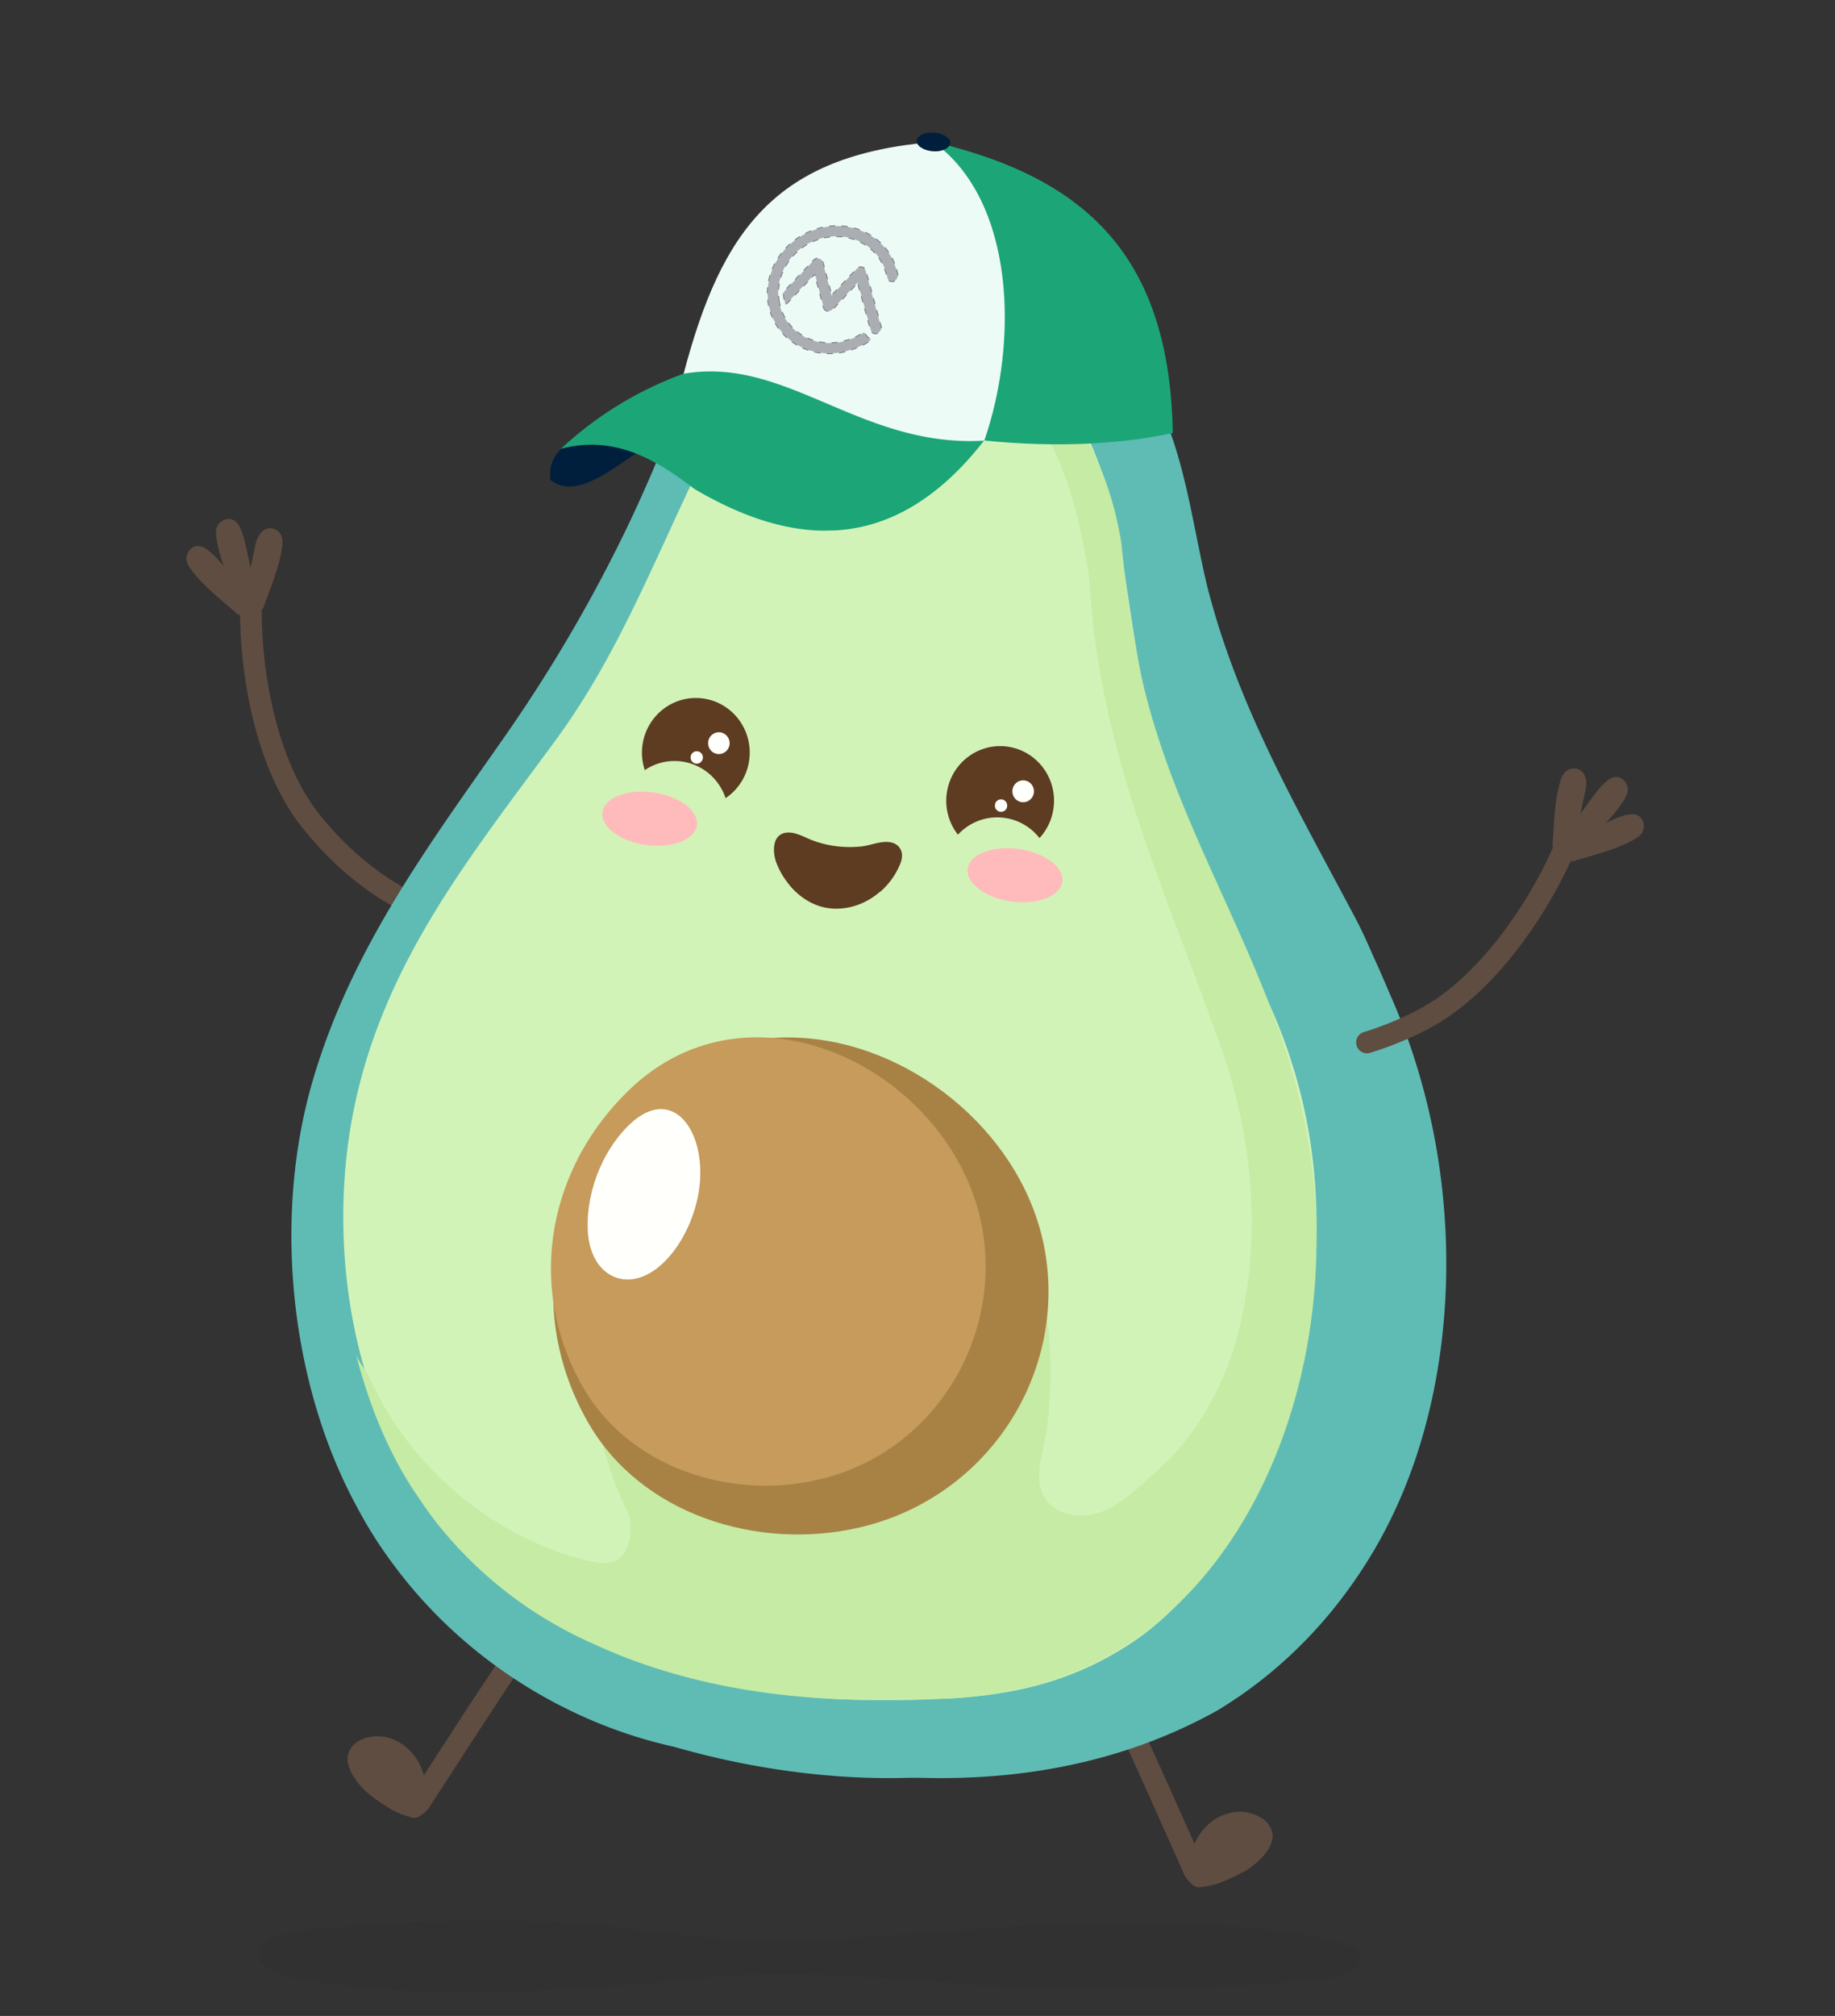 <svg viewBox="0 0 592 650" fill="none" xmlns="http://www.w3.org/2000/svg"><rect x="0" y="0" width="592" height="650" fill="#333333" stroke="none"/><g clip-path="url(#clip0_0_60)"><g clip-path="url(#clip1_0_60)"><path d="M81 195c-.5 14.667 2.7 49.2 19.5 70 16.8 20.8 34.667 28.333 41.5 29.5" stroke="#5F4D41" stroke-width="7" stroke-linecap="round"/><path d="M65.27 176.319c-1.878-.712-3.71.023-4.653 1.871-1.002 2.004-.312 3.638.908 5.293 4.125 5.621 9.844 9.879 15.02 14.468.084.092.189.131.293.171.189.131.47.178.717.153 1.582-.234 4-.628 4.414-2.498.213-.873-.157-1.311-.676-1.985-2.419-3.363-5.022-6.558-7.769-9.688-2.272-2.651-5.459-6.663-8.254-7.785z" fill="#5F4D41"/><path d="M76.49 168.625c-1.31-1.522-3.27-1.75-4.981-.576-1.837 1.283-2.01 3.049-1.728 5.085.944 6.908 3.938 13.38 6.298 19.881.03.121.103.206.175.29.104.206.328.381.558.477 1.502.549 3.815 1.357 5.07-.089.605-.665.489-1.227.354-2.067-.521-4.11-1.285-8.159-2.206-12.221-.731-3.414-1.618-8.461-3.54-10.78z" fill="#5F4D41"/><path d="M83.872 195.656c2.489-7.049 5.602-13.727 6.294-21.165.143-1.797-1.909-3.806-3.925-3.122-1.07.53-2.06 2.032-2.429 3.281-1.368 6.794-3.258 13.889-4.102 21.003.427.771 1.6 1.04 4.162.003z" fill="#5F4D41"/><path d="M82.824 195.387c1.479-4.124 3.157-8.15 4.436-12.373.665-2.099 1.204-4.198 1.52-6.345.22-1.198.662-2.723-.34-3.715-1.125-1.116-2.443-.336-3.136.815-.99 1.627-1.155 3.973-1.522 5.846-.49 2.123-.954 4.321-1.394 6.469-.44 2.148-.904 4.346-1.245 6.543-.097.45-.588 2.323-.287 2.721.35.422 2.29-.487 2.663-.613 1.294-.481 1.9 1.561.657 2.067-1.468.582-3.783 1.367-5.084-.022-.601-.671-.454-1.22-.382-2.119.192-1.647.435-3.27.752-4.919.634-3.546 1.417-7.017 2.2-10.489.588-2.573.75-5.543 2.637-7.599 1.364-1.504 3.257-1.814 4.981-.65 1.824 1.212 2.031 3.057 1.765 5.104-.894 6.965-3.833 13.418-6.125 19.941-.444 1.15-2.564.663-2.096-.662z" fill="#5F4D41"/><path opacity=".05" d="M83.54 629.111c-1.95 8.984 22.84 10.379 32.365 11.496 33.813 3.961 68.183.781 101.941-1.842 3.843-.446 7.631-.893 11.475-1.283 35.261-3.404 69.743 2.566 104.949 3.236 29.189.558 58.602.279 87.735-2.12 4.624-.391 12.645-.782 15.598-4.353 2.952-3.627-.112-6.361-4.401-7.589-20.778-5.915-43.394-5.915-65.064-6.529-44.174-1.283-87.791 7.087-131.854 5.022-9.804-.446-19.497-1.729-29.189-2.901-3.231-.391-6.462-.781-9.693-1.116-18.494-1.953-37.378-2.288-56.095-1.619-9.526.335-19.107.893-28.577 1.674-7.799.67-18.327.782-24.956 3.683-2.562 1.116-3.9 2.623-4.234 4.241z" fill="#111"/><path d="M199.073 495.409c-1.114 1.339-2.228 2.679-3.287 4.074-.501.669-1.058 1.283-1.559 1.953l-.669.837c.446-.502-.557.725-.668.893-2.117 2.734-4.234 5.468-6.295 8.258-4.234 5.636-8.3 11.328-12.311 17.076-7.966 11.439-15.542 22.99-23.062 34.597-4.289 6.585-8.523 13.17-12.756 19.698-1.393 2.177-4.29 3.628-6.017 2.791-1.726-.837-2.172-3.181-.668-5.525 15.263-23.437 30.136-47.153 47.015-69.864a328.972 328.972 0 017.52-9.877 457.496 457.496 0 017.799-9.71c1.671-2.009 4.791-2.511 5.961-1.228 1.337 1.507.779 3.851-1.003 6.027z" fill="#5F4D41"/><path d="M133.675 583.13c-.891-.223-1.783-.502-2.674-.781a51.238 51.238 0 01-2.618-1.06c-2.841-1.73-6.629-3.962-9.303-6.808a22.998 22.998 0 01-1.838-2.232c-.39-.558-.78-1.172-1.114-1.897-.334-.67-.669-1.395-.836-2.121-.724-2.176.892-3.906 2.841-4.687 2.284-.67 4.457-.949 6.629-.279.557.167 1.17.39 1.671.669 4.847 2.288 8.022 7.645 7.966 13.393v1.451c-.39.948 0 2.065-.39 3.013a4.692 4.692 0 01-.334 1.339z" fill="#5F4D41"/><path d="M133.007 586.032c-2.507-.614-4.958-1.507-7.131-2.846-2.172-1.339-4.345-2.734-6.35-4.352-2.061-1.619-3.899-3.572-5.348-5.86-1.337-2.12-2.562-4.854-1.838-7.421 1.393-4.967 7.854-6.418 12.311-5.413 4.568 1.004 8.523 4.408 10.639 8.538 1.226 2.399 1.95 5.022 2.062 7.756 0 .558.055 1.116 0 1.674 0 .447 0 .893-.112 1.339-.056.168-.111.279-.111.447.055-.391.055-.391 0-.056.055 1.339-.223 2.623-.613 3.906-.446 1.563-1.894 2.79-3.509 2.288-1.449-.391-2.73-2.009-2.229-3.627.167-.446.279-.837.39-1.283.056-.168.112-.838.112-.168v-.446c0-.558 0-1.116.111-1.73 0 0 .167-.726.112-.335v-.781c0-.447 0-.893-.056-1.34 0-.167 0-.334-.056-.558 0 0-.111-.837-.056-.39.056.446-.055-.447-.055-.391a9.982 9.982 0 00-.167-.614c-.112-.446-.223-.948-.39-1.395-.112-.223-.167-.502-.279-.725.056.112.223.502 0 0a7.12 7.12 0 00-.613-1.116 16.745 16.745 0 00-.668-1.06 1.691 1.691 0 01-.279-.391c-.222-.279-.222-.279.056.056-.111-.112-.223-.279-.334-.391-.502-.558-1.059-1.06-1.616-1.562-.111-.056-.779-.502-.167-.112-.167-.111-.278-.167-.445-.279-.446-.279-.892-.502-1.337-.725.055.056-.836-.335-.446-.223.334.167-.557-.168-.501-.168a9.66 9.66 0 00-1.226-.279c-.557-.112-.111 0 0 0h-1.281c-.111 0-.947.112-.613.056.446-.056-.39.056-.39.056-.167.055-.334.055-.501.111-.279.056-.501.168-.78.224-.557.111-.111 0 .056-.056-.167.111-.836.335-.947.558.111-.056.167-.168.278-.223-.111.111-.223.167-.334.279l-.167.167c-.223.279-.167.223.111-.167.056 0-.222.334-.222.39.055-.111.111-.223.111-.335-.056.112-.056.279-.111.391.167-.558.111-.335.055-.112 0-.111-.055-.223-.055-.334.055.167.055.334.111.446.056.167.111.335.167.558 0 .056.334.893.111.335.223.446.446.948.725 1.339.278.446.557.893.835 1.283 0 0 .613.782.279.391.111.168.278.335.445.502a32.25 32.25 0 002.451 2.344c.446.335.892.725 1.337 1.06.446.335-.557-.39.223.168.279.167.502.334.78.502.947.67 1.95 1.283 2.952 1.897.892.558 1.839 1.06 2.786 1.451.947.391-.279-.056.278.112l1.003.334c.557.168 1.17.335 1.782.503 1.505.39 2.674 2.064 2.229 3.627-.446 1.506-1.95 2.623-3.565 2.176zm202.6-77.286a189.109 189.109 0 012.618 4.52c.39.725.835 1.451 1.225 2.12.167.335.335.614.557.949-.334-.614.446.837.557 1.004a473.222 473.222 0 014.958 9.152 591.894 591.894 0 019.526 18.749c6.072 12.5 11.809 25.111 17.436 37.723 3.175 7.142 6.406 14.285 9.581 21.484 1.058 2.343 3.677 4.241 5.515 3.683 1.838-.558 2.674-2.791 1.504-5.357-11.475-25.502-22.505-51.227-35.652-76.282a678.608 678.608 0 00-5.904-10.937c-2.006-3.628-4.067-7.255-6.239-10.826-1.337-2.288-4.345-3.237-5.738-2.121-1.56 1.228-1.393 3.683.056 6.139z" fill="#5F4D41"/><path d="M386.744 605.507c.891-.056 1.838-.224 2.73-.391a24.218 24.218 0 002.729-.67c3.064-1.283 7.131-2.901 10.25-5.245.78-.614 1.504-1.228 2.117-1.897.446-.502.947-1.06 1.393-1.674.445-.614.835-1.284 1.169-1.953 1.059-2.065-.278-4.018-2.061-5.078-2.172-1.005-4.233-1.619-6.517-1.284-.613.056-1.17.224-1.783.391-5.181 1.507-9.08 6.361-9.971 11.997-.112.503-.167.949-.223 1.451.223 1.005-.334 2.009-.111 3.069.111.391.167.837.278 1.284z" fill="#5F4D41"/><path d="M386.967 608.464c2.562-.223 5.125-.725 7.464-1.729 2.34-1.005 4.68-2.065 6.908-3.293a23.993 23.993 0 006.183-4.966c1.615-1.898 3.287-4.409 3.008-7.031-.613-5.134-6.796-7.534-11.364-7.255-4.679.279-9.135 3.014-11.809 6.808a19.462 19.462 0 00-3.231 7.366c-.112.558-.223 1.116-.279 1.674-.055.447-.111.893-.111 1.339.056.168.056.335.056.447v-.056c-.279 1.339-.223 2.623 0 3.962.222 1.563 1.504 2.958 3.175 2.734 1.504-.167 3.008-1.562 2.729-3.236l-.167-1.339c0-.168 0-.837-.055-.168 0-.167.055-.335.055-.446a8.486 8.486 0 00.167-1.674s-.055-.726-.055-.335c-.056.223-.056.167 0-.168.055-.167.055-.39.111-.558.056-.446.167-.892.223-1.339.056-.167.056-.335.111-.502l.112-.391c-.112.391.167-.39.111-.39.056-.224.167-.391.223-.614a9.05 9.05 0 01.613-1.284c.111-.223.278-.446.39-.669-.056.111-.335.446 0 0 .222-.335.501-.726.78-1.06.278-.335.557-.67.835-.949l.334-.335c.279-.223.223-.223-.055 0 .111-.112.278-.223.39-.335.557-.502 1.225-.893 1.838-1.283.111-.056.835-.391.167-.112.167-.056.278-.167.446-.223a6.945 6.945 0 011.392-.502c-.056 0 .891-.223.502-.112-.39.056.612-.112.501-.056.446-.056.835-.111 1.281-.111.557 0 .112 0 0 0 .279 0 .501.055.724.111.167.056.334.056.502.112.111 0 .947.223.612.167-.39-.111.39.168.39.112l.502.167c.222.112.501.224.724.335.557.223.111.056-.056-.056.167.112.78.503.836.726-.056-.112-.167-.168-.223-.279.111.111.167.223.278.335.056.055.056.111.112.167.167.279.167.223-.056-.167-.056 0 .167.334.111.39 0-.111-.055-.223-.055-.335 0 .112.055.279.055.391-.055-.558-.055-.335 0-.112.056-.111.056-.223.112-.279-.056.168-.111.279-.167.447-.056.167-.167.335-.223.502 0 .056-.501.837-.167.335-.279.446-.613.837-.947 1.228-.334.39-.669.781-1.003 1.116 0 0-.724.669-.334.334-.167.168-.334.279-.501.391-.892.725-1.839 1.339-2.786 1.897l-1.504.837c-.501.279.613-.279-.222.112-.279.112-.558.279-.836.391a56.805 56.805 0 01-3.231 1.395c-1.003.39-1.95.781-3.008 1.004-.947.223.278-.056-.334.056-.334.056-.724.111-1.059.167-.612.112-1.225.168-1.838.224-1.56.111-2.952 1.618-2.729 3.236.334 1.618 1.671 2.902 3.342 2.734z" fill="#5F4D41"/><path d="M444.505 311.518c-2.196-4.759-4.005-9.166-6.417-13.925-15.979-30.353-32.992-59.404-43.759-91.961-1.809-5.409-3.403-10.969-4.867-16.579-4.996-20.986-7.193-42.474-17.099-61.758-12.361-24.743-32.561-41.022-54.914-46.681a68.798 68.798 0 00-15.376-1.753c-15.591 0-31.355 5.359-44.362 17.78a81.989 81.989 0 00-6.676 7.263c-10.552 12.973-18.434 30.053-24.378 47.433a2459.31 2459.31 0 01-7.365 16.028c-9.863 21.087-20.027 41.223-33.939 60.256-38.332 52.341-79.938 100.726-76.492 180.516 2.972 69.321 40.658 121.112 88.681 143.401 3.489 1.602 7.107 3.205 10.811 4.658 4.78 1.602 9.561 3.155 14.428 4.608a354.89 354.89 0 0014.601 4.057c50.909 12.321 106.598 13.724 155.31-13.323a147.013 147.013 0 009.562-6.312c9.389-6.761 18.175-14.825 26.229-24.392a155.993 155.993 0 0012.921-17.881c16.195-25.996 24.206-57.601 25.11-89.657.215-8.014 0-16.028-.689-24.042-1.938-23.942-8.011-47.483-17.314-68.47a828.516 828.516 0 00-4.006-9.266z" fill="#5FBCB5"/><path d="M421.437 314.748c-16.769-38.948-36.088-74.337-43.868-119.199-2.161-12.431-3.803-25.113-5.964-37.344-.432-2.456-.908-4.862-1.383-7.268-3.458-16.642-9.897-33.033-19.708-45.915a69.563 69.563 0 00-4.408-5.313c-16.986-18.096-41.145-25.865-63.835-21.955a61.6 61.6 0 00-6.008 1.353c-3.976 1.053-7.909 2.506-11.756 4.26-25.888 11.83-41.317 38.648-53.678 67.821-12.836 30.276-29.303 59.399-47.282 85.263-23.9 34.336-50.35 69.023-62.927 112.933-12.663 44.261-6.656 96.893 13.916 135.34 3.415 6.566 7.261 12.782 11.583 18.646a149.198 149.198 0 0015.084 17.695c21.609 21.754 48.881 36.09 76.066 42.105 6.569 1.855 13.311 3.559 20.183 4.963 48.017 9.824 101.825 7.168 140.463-21.153 24.678-18.096 44.17-47.87 54.672-82.056 14.781-48.121 10.416-98.296-7.822-142.256a414.166 414.166 0 00-3.328-7.92z" fill="#5FBCB5"/><path d="M406.741 317.888a162.815 162.815 0 00-5.426-10.234c-16.06-28.343-28.289-61-34.403-96.466-5.77-33.51-7.449-69.077-30.227-89.644-36.083-32.607-88.399-18.762-113.071 33.259-14.124 29.798-25.233 57.639-44.006 83.373-34.404 47.055-71.735 90.598-68.678 162.383 2.325 52.572 27.127 96.968 61.143 118.288 40.604 25.785 84.954 30.901 130.467 28.945 21.529-.803 42.068-4.565 62.391-18.009 30.098-19.865 51.885-64.211 57.914-108.105 5.382-39.228-.991-73.14-16.104-103.79z" fill="#D2F3B8"/><path d="M504.859 273.142c-5.542 13.589-22.586 43.793-46.423 55.903-6.156 3.127-12.015 5.418-17.436 7.066" stroke="#5F4D41" stroke-width="7" stroke-linecap="round"/><path d="M526.854 262.529c2.005.117 3.376 1.538 3.48 3.61.096 2.239-1.203 3.447-2.993 4.459-6.063 3.442-13.024 4.989-19.623 7.059a.703.703 0 01-.337.036c-.226.043-.502-.029-.718-.153-1.347-.861-3.393-2.209-3.006-4.085.162-.884.679-1.132 1.429-1.535 3.583-2.08 7.264-3.93 11.051-5.663 3.158-1.49 7.707-3.848 10.717-3.728z" fill="#5F4D41"/><path d="M519.762 250.919c1.817-.854 3.7-.26 4.781 1.511 1.152 1.923.587 3.604-.503 5.347-3.687 5.918-9.066 10.599-13.878 15.567-.077.098-.178.145-.279.193-.178.145-.455.213-.704.207-1.595-.113-4.036-.322-4.591-2.155-.279-.855.057-1.32.523-2.032 2.157-3.537 4.51-6.919 7.011-10.249 2.065-2.816 4.937-7.059 7.64-8.389z" fill="#5F4D41"/><path d="M501.97 272.566c.612-7.45.502-14.817 2.912-21.888.605-1.698 3.299-2.693 4.859-1.243.759.92 1.049 2.696.875 3.987-1.53 6.759-2.707 14.007-4.847 20.844-.705.529-1.884.294-3.799-1.7z" fill="#5F4D41"/><path d="M503.036 272.749c.337-4.368.452-8.728 1.013-13.105.252-2.187.617-4.323 1.208-6.411.29-1.184.51-2.755 1.829-3.252 1.484-.558 2.367.693 2.529 2.027.238 1.89-.571 4.098-1.003 5.957a267.445 267.445 0 01-1.373 6.473c-.477 2.14-.952 4.336-1.54 6.48-.095.45-.413 2.361-.85 2.601-.493.242-1.892-1.381-2.181-1.649-.984-.969-2.372.647-1.444 1.618 1.102 1.131 2.892 2.795 4.649 2.058.822-.365.912-.927 1.215-1.776.498-1.583.94-3.163 1.325-4.797.872-3.495 1.577-6.983 2.282-10.472.516-2.588 1.582-5.364.702-8.012-.63-1.931-2.23-2.987-4.28-2.631-2.16.36-3.103 1.959-3.698 3.936-2.033 6.722-1.989 13.812-2.567 20.702-.065 1.231 2.069 1.654 2.184.253z" fill="#5F4D41"/><path d="M407.554 318.87c-14.205-35.37-33.333-67.985-40.716-107.563a347.316 347.316 0 01-2.893-17.885 506.834 506.834 0 01-2.159-18.136c-.518-3.357-1.209-6.663-1.986-9.87a104.798 104.798 0 00-6.002-17.384c-.604-1.353-1.252-2.755-1.943-4.058-7.858-16.833-21.545-28.306-36.398-34.268a55.73 55.73 0 00-4.275-1.503c-.518-.1-.82.501-1.123.802-.82 2.755.778 4.609 2.418 6.162.907.752 1.814 1.403 2.764 2.054 10.794 6.463 19.991 16.583 25.518 29.509a81.947 81.947 0 011.727 4.058c1.641 4.108 3.022 8.366 4.231 12.775 1.08 3.908 1.986 7.915 2.764 12.024.863 4.709 1.899 9.067 2.115 13.927.691 10.471 2.073 20.541 3.886 30.36 6.606 35.52 19.689 66.982 32.081 100.298 2.461 6.663 4.922 13.427 7.297 20.24 6.995 20.791 10.449 44.338 8.377 67.033a128.725 128.725 0 01-1.9 13.526c-2.591 15.631-8.679 29.759-17.228 41.382-2.116 2.906-4.447 5.661-6.865 8.216-4.75 4.159-9.629 9.219-14.897 12.976a44.538 44.538 0 01-4.015 2.555c-7.556 4.359-20.38 3.657-22.841-7.064-.993-5.811 1.295-11.923 2.159-17.635.302-2.354.561-4.759.734-7.114 1.382-16.583 0-33.115-4.793-48.896-1.036-3.457-2.245-6.864-3.67-10.12-4.231-9.82-10.362-18.788-18.653-26.403a68.129 68.129 0 00-6.563-6.262c-4.576-3.757-9.628-6.663-15.241-8.316-3.066-1.002-6.088-1.654-9.154-1.954-9.024-.702-17.919 2.154-25.561 10.12-.561.551 1.166 3.406 2.504 5.21 1.987 2.305 4.404 4.309 6.822 6.212 2.03 1.353 4.145 2.906 6.175 4.66 1.986 1.753 3.886 3.707 5.44 5.861 8.593 9.719 3.411 25.751-5.181 33.216-2.202 2.254-4.577 4.358-6.909 6.513-2.288 2.104-4.576 4.258-6.606 6.613-5.354 5.16-5.354 15.23-10.146 20.741-9.974 11.422-24.266-3.257-29.534-15.531-8.376-17.234-1.468-34.618-1.209-51.903-12.09 2.706-20.898 15.631-23.532 29.409-4.792 26.151-.906 52.253 10.233 74.747.821 2.956.821 6.463-.043 9.369-.863 2.956-2.634 5.36-5.44 6.112-2.073.551-4.275.25-6.347-.201-26.598-5.711-54.749-25.7-69.3-54.257-1.123-2.154-2.159-4.409-3.368-6.513-1.123-1.903-2.461-3.657-3.368-5.711 3.973 15.431 10.017 30.51 18.221 43.085.907 1.403 1.857 2.756 2.763 4.108.907 1.353 1.9 2.706 2.85 4.058a108.31 108.31 0 004.016 5.11c13.73 16.583 30.828 28.857 48.79 36.723 3.498 1.603 6.995 3.106 10.536 4.459 29.188 11.172 59.801 14.228 91.061 13.526 2.85-.05 5.699-.15 8.549-.3 10.536-.1 21.33-1.653 31.736-4.259 2.59-.701 5.181-1.452 7.772-2.354a122.99 122.99 0 007.728-3.006c56.908-24.599 85.319-100.849 72.884-171.489-3.022-16.984-8.204-32.664-14.292-47.794z" fill="#C6EBA4"/><path d="M260.237 334.754c-18.215-1.506-36.821 3.683-52.418 18.025-29.97 27.566-38.827 69.976-17.937 106.135 16.934 29.296 54.368 41.238 87.401 33.593 41.556-9.654 66.791-49.608 59.828-89.227-6.406-36.328-40.832-65.568-76.874-68.526z" fill="#A88245"/><path d="M249.498 334.692c-15.987-1.36-32.317 3.322-46.007 16.258-26.304 24.867-34.077 63.123-15.743 95.742 14.863 26.426 47.718 37.199 76.711 30.302 36.473-8.708 58.621-44.749 52.51-80.489-5.623-32.769-35.838-59.146-67.471-61.813z" fill="#C69B5B"/><path d="M216.715 358.306c-3.553-1.462-7.838-.703-12.506 3.271-8.906 7.719-15.097 21.528-14.593 34.87.401 10.817 6.754 16.848 14.238 16.02 9.433-1.026 18.672-13.164 21.352-26.936 2.454-12.591-1.497-24.333-8.491-27.225z" fill="#FFFFFC"/></g><path fill-rule="evenodd" clip-rule="evenodd" d="M287.041 271.54c2.273.316 3.664 1.813 3.923 3.689.109.844-.02 1.819-.334 2.787a23.858 23.858 0 01-6.736 9.601 1.204 1.204 0 01-.044-.056l-.001.008c-4.236 3.673-9.72 5.76-15.394 5.368-5.534-.388-10.366-3.409-13.849-7.642l.007-.044a24.805 24.805 0 01-4.132-7.058c-1.193-3.123-1.507-8.593 2.586-9.611 2.337-.568 4.81.529 7.069 1.531.651.288 1.284.569 1.891.8 5.013 1.908 10.444 2.572 15.779 2.019 1.153-.118 2.313-.409 3.477-.702 1.908-.48 3.829-.963 5.758-.69z" fill="#5D3C21"/></g><g clip-path="url(#clip2_0_60)"><path fill-rule="evenodd" clip-rule="evenodd" d="M301.079 45.735c48.679 11.433 76.255 36.307 77.279 93.868-19.189 4.235-41.42 4.428-60.815 2.423-11.459-11.256-22.854-22.283-34.253-33.444a20626.464 20626.464 0 0017.789-62.847z" fill="#1CA677"/><path fill-rule="evenodd" clip-rule="evenodd" d="M220.549 120.52c12.265-46.451 29.745-70.472 80.531-74.746 26.553 19.12 27.446 64.619 16.464 96.291-2.691 1.132-5.306 2.262-8.018 3.338-16.343-.487-32.842-1.046-49.146-1.533-10.028-2.526-20.131-4.972-30.159-7.498-3.211-5.271-6.461-10.561-9.672-15.852z" fill="#fff"/><path fill-rule="evenodd" clip-rule="evenodd" d="M220.549 120.52c12.265-46.451 29.745-70.472 80.531-74.746 26.553 19.12 27.446 64.619 16.464 96.291-2.691 1.132-5.306 2.262-8.018 3.338-16.343-.487-32.842-1.046-49.146-1.533-10.028-2.526-20.131-4.972-30.159-7.498-3.211-5.271-6.461-10.561-9.672-15.852z" fill="#1BC98E" fill-opacity=".08"/><path d="M265.75 99.133c.324 1.225 1.931 1.549 2.85.573l8.134-8.633 4.202 15.31c.236.861 1.158 1.331 2.06 1.051.901-.28 1.441-1.205 1.205-2.065l-4.963-18.084c-.334-1.216-1.932-1.53-2.847-.56l-8.113 8.611-2.869-10.84c-.323-1.222-1.925-1.548-2.845-.578l-9.814 10.353.229 1.692.404 2.307 9.494-9.99 2.873 10.853z" stroke="#6F737A" stroke-width=".5" stroke-dasharray="2 2"/><path d="M251.313 97.396c-.82-4.454.228-9.044 2.842-12.886a19.107 19.107 0 0111.542-7.861c9.65-2.2 18.854 3.52 20.559 12.777.162.88 1.038 1.424 1.955 1.215.918-.21 1.531-1.093 1.369-1.973-2.03-11.018-12.985-17.827-24.47-15.207a22.75 22.75 0 00-13.737 9.356c-3.11 4.57-4.359 10.039-3.383 15.337 2.029 11.018 12.985 17.826 24.469 15.207l.084-.021c3.063-.856 5.416-1.81 7.084-2.894a96.73 96.73 0 001.426-.982s-.835-.362-1.409-.962c-.574-.6-.794-1.419-.794-1.419s-.704.49-.986.673c-1.299.845-3.318 1.665-6.034 2.426-9.634 2.175-18.814-3.542-20.517-12.786z" stroke="#6F737A" stroke-width=".5" stroke-dasharray="2 2"/><path d="M265.75 99.133c.324 1.225 1.931 1.549 2.85.573l8.134-8.633 4.202 15.31c.236.861 1.158 1.331 2.06 1.051.901-.28 1.441-1.205 1.205-2.065l-4.963-18.084c-.334-1.216-1.932-1.53-2.847-.56l-8.113 8.611-2.869-10.84c-.323-1.222-1.925-1.548-2.845-.578l-9.814 10.353.229 1.692.404 2.307 9.494-9.99 2.873 10.853z" fill="#AAAEB3"/><path d="M251.313 97.396c-.82-4.454.228-9.044 2.842-12.886a19.107 19.107 0 0111.542-7.861c9.65-2.2 18.854 3.52 20.559 12.777.162.88 1.038 1.424 1.955 1.215.918-.21 1.531-1.093 1.369-1.973-2.03-11.018-12.985-17.827-24.47-15.207a22.75 22.75 0 00-13.737 9.356c-3.11 4.57-4.359 10.039-3.383 15.337 2.029 11.018 12.985 17.826 24.469 15.207l.084-.021c3.063-.856 5.416-1.81 7.084-2.894a96.73 96.73 0 001.426-.982s-.835-.362-1.409-.962c-.574-.6-.794-1.419-.794-1.419s-.704.49-.986.673c-1.299.845-3.318 1.665-6.034 2.426-9.634 2.175-18.814-3.542-20.517-12.786z" fill="#AAAEB3"/><path fill-rule="evenodd" clip-rule="evenodd" d="M181.068 144.669a11.77 11.77 0 00-2.984 4.566 11.772 11.772 0 00-.609 5.418c8.155 6.816 20.415-3.863 27.743-8.454-1.241-1.644-2.479-3.191-3.72-4.815-3.523-.368-6.99-.815-10.455-1.184l-10.053 4.452.078.017z" fill="#001F3D"/><path fill-rule="evenodd" clip-rule="evenodd" d="M317.544 142.065c-39.988 2.403-63.797-27.409-97.091-21.543a115.974 115.974 0 00-39.481 24.188c17.097-4.506 30.392 3.232 43.006 12.915 34.028 20.056 65.721 19.995 93.471-15.519l.095-.041z" fill="#1CA677"/><path fill-rule="evenodd" clip-rule="evenodd" d="M301.328 42.78c-2.921-.25-5.42.878-5.588 2.54-.167 1.662 2.151 3.18 5.092 3.448 2.942.268 5.478-.88 5.723-2.544.245-1.664-2.153-3.257-5.15-3.446l-.077.002z" fill="#001F3D"/></g><path d="M207.263 240.295c-1.293 9.64 5.37 18.515 14.885 19.823 9.514 1.306 18.274-5.449 19.568-15.089 1.294-9.639-5.371-18.514-14.885-19.822-9.513-1.307-18.274 5.448-19.568 15.088z" fill="#5D3C21"/><path d="M222.813 243.956c-.147 1.101.614 2.116 1.701 2.265 1.088.15 2.089-.622 2.237-1.724.147-1.101-.614-2.117-1.701-2.265-1.088-.15-2.089.622-2.237 1.724zm5.658-4.81c-.259 1.928 1.074 3.703 2.977 3.964 1.903.262 3.654-1.089 3.913-3.017.259-1.928-1.074-3.703-2.977-3.964-1.903-.262-3.654 1.088-3.913 3.017z" fill="#FFFFFC"/><path d="M200.39 260.617c-1.294 9.64 5.37 18.516 14.884 19.824 9.514 1.307 18.274-5.448 19.568-15.089 1.294-9.639-5.371-18.515-14.884-19.823-9.514-1.307-18.275 5.448-19.568 15.088z" fill="#D2F3B8"/><path d="M305.434 255.816c-1.294 9.64 5.37 18.515 14.885 19.822 9.515 1.307 18.275-5.448 19.569-15.088 1.294-9.64-5.37-18.515-14.884-19.822-9.514-1.307-18.276 5.448-19.57 15.088z" fill="#5D3C21"/><path d="M320.984 259.477c-.148 1.101.613 2.115 1.701 2.265a1.993 1.993 0 002.237-1.725c.147-1.101-.614-2.116-1.701-2.266a1.994 1.994 0 00-2.237 1.726zm5.659-4.811c-.259 1.928 1.073 3.703 2.976 3.965 1.903.261 3.656-1.089 3.914-3.017.26-1.928-1.075-3.703-2.978-3.965-1.902-.261-3.653 1.089-3.912 3.017z" fill="#FFFFFC"/><path d="M304.498 278.791c-1.293 9.641 5.371 18.516 14.885 19.823 9.514 1.308 18.275-5.448 19.569-15.089 1.294-9.639-5.37-18.513-14.884-19.82-9.515-1.308-18.276 5.446-19.57 15.086z" fill="#D2F3B8"/><path d="M312.199 280.109c-.627 4.682 5.694 9.416 14.12 10.574 8.427 1.159 15.767-1.699 16.396-6.381.629-4.683-5.693-9.417-14.12-10.575-8.427-1.158-15.768 1.699-16.396 6.382zm-117.858-18.226c-.628 4.682 5.694 9.416 14.12 10.574 8.427 1.159 15.768-1.699 16.396-6.381.628-4.683-5.693-9.417-14.12-10.575-8.427-1.158-15.768 1.699-16.396 6.382z" fill="#FBB"/><defs><clipPath id="clip0_0_60"><path fill="#fff" d="M0 0h592v650H0z"/></clipPath><clipPath id="clip1_0_60"><path fill="#fff" transform="translate(-.185 -.046)" d="M0 0h592.37v642.494H0z"/></clipPath><clipPath id="clip2_0_60"><path fill="#fff" transform="scale(-1 1) rotate(1.538 -1704.975 -13975.618)" d="M0 0h201.195v127.39H0z"/></clipPath></defs></svg>